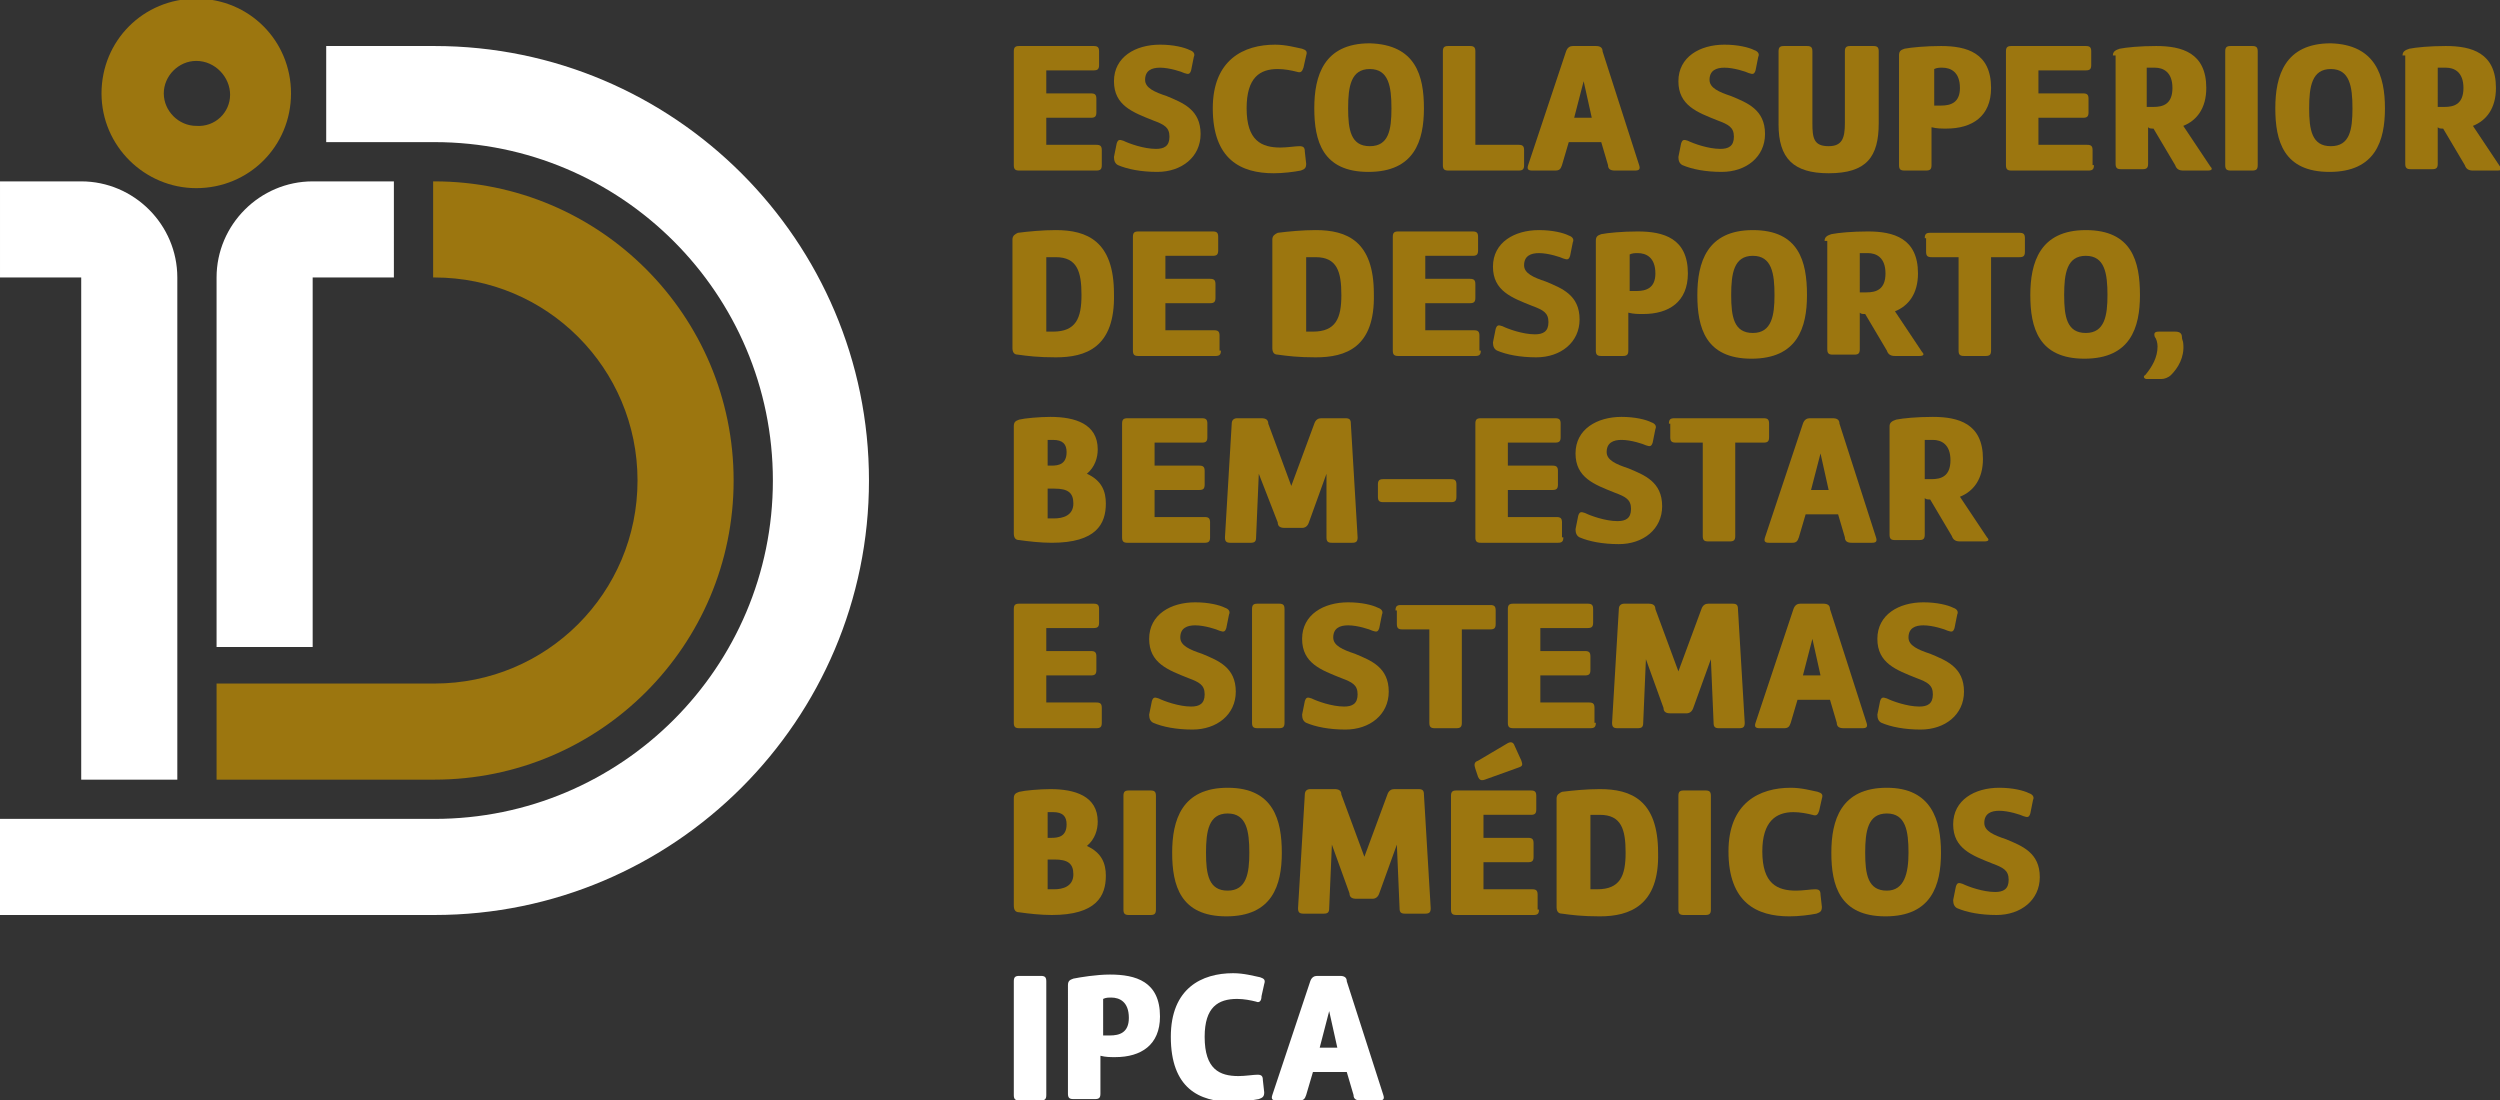 <?xml version="1.0" encoding="UTF-8"?>
<!-- Generator: Adobe Illustrator 25.2.0, SVG Export Plug-In . SVG Version: 6.00 Build 0)  -->
<svg xmlns="http://www.w3.org/2000/svg" xmlns:xlink="http://www.w3.org/1999/xlink" version="1.1" id="Camada_1" x="0px" y="0px" viewBox="0 0 184.7 81.3" style="enable-background:new 0 0 184.7 81.3;" xml:space="preserve">
<rect x="0" y="0" width="184.7" height="81.3" fill="#333333" stroke="none"/>
<style type="text/css">
	.st0{fill:#9C760F;}
	.st1{fill:#FFFFFF;}
</style>
<path class="st0" d="M81.4,12.2c0,0.3-0.1,0.4-0.4,0.4h-5.7c-0.3,0-0.4-0.1-0.4-0.4V3.8c0-0.3,0.1-0.4,0.4-0.4h5.5  c0.3,0,0.4,0.1,0.4,0.4v1c0,0.3-0.1,0.4-0.4,0.4h-3.5v1.7h3.3c0.3,0,0.4,0.1,0.4,0.4v1c0,0.3-0.1,0.4-0.4,0.4h-3.3v2H81  c0.3,0,0.4,0.1,0.4,0.4V12.2z"></path>
<path class="st0" d="M82.5,10.6c0.1-0.3,0.2-0.3,0.5-0.2c0.4,0.2,1.5,0.6,2.4,0.6c0.6,0,1-0.2,1-0.9c0-0.7-0.4-0.9-1.2-1.2  c-1.5-0.6-2.9-1.1-2.9-2.9c0-1.8,1.6-2.7,3.4-2.7c1,0,1.8,0.2,2.2,0.4c0.3,0.1,0.4,0.3,0.3,0.5l-0.2,1c-0.1,0.3-0.2,0.3-0.5,0.2  c-0.2-0.1-1.1-0.4-1.8-0.4c-0.6,0-1.1,0.2-1.1,0.9c0,0.6,0.7,0.9,1.6,1.2c1.2,0.5,2.5,1,2.5,2.8c0,1.7-1.4,2.8-3.2,2.8  c-1.2,0-2.2-0.2-2.9-0.5c-0.2-0.1-0.3-0.3-0.3-0.6L82.5,10.6z"></path>
<path class="st0" d="M92.1,8c0,2.4,1.1,2.9,2.5,2.9c0.5,0,1.1-0.1,1.4-0.1c0.3,0,0.4,0.1,0.4,0.4l0.1,0.9c0,0.3-0.1,0.4-0.4,0.5  c-0.5,0.1-1.3,0.2-2,0.2c-2.4,0-4.5-1-4.5-4.8c0-3.6,2.3-4.7,4.6-4.7c0.8,0,1.5,0.2,2,0.3c0.3,0.1,0.4,0.2,0.3,0.5L96.3,5  c-0.1,0.3-0.2,0.4-0.5,0.3c-0.4-0.1-0.9-0.2-1.4-0.2C93.1,5.1,92.1,5.7,92.1,8z"></path>
<path class="st0" d="M105.2,8c0,2.4-0.7,4.7-4.1,4.7c-3.4,0-4-2.3-4-4.7c0-2.4,0.7-4.8,4.1-4.8C104.6,3.3,105.2,5.6,105.2,8z   M102.8,8c0-1.6-0.2-2.9-1.6-2.9c-1.4,0-1.6,1.3-1.6,2.9c0,1.6,0.2,2.8,1.6,2.8C102.6,10.8,102.8,9.6,102.8,8z"></path>
<path class="st0" d="M112.6,12.2c0,0.3-0.1,0.4-0.4,0.4H107c-0.3,0-0.4-0.1-0.4-0.4V3.8c0-0.3,0.1-0.4,0.4-0.4h1.6  c0.3,0,0.4,0.1,0.4,0.4v6.9h3.2c0.3,0,0.4,0.1,0.4,0.4V12.2z"></path>
<path class="st0" d="M119.3,12.6c-0.3,0-0.5-0.1-0.5-0.4l-0.5-1.7h-2.4l-0.5,1.7c-0.1,0.3-0.2,0.4-0.5,0.4h-1.7  c-0.3,0-0.4-0.1-0.3-0.4l2.8-8.4c0.1-0.3,0.3-0.4,0.5-0.4h1.7c0.3,0,0.5,0.1,0.5,0.4l2.7,8.4c0.1,0.3,0,0.4-0.3,0.4H119.3z M117,6  l-0.7,2.7h1.3L117,6z"></path>
<path class="st0" d="M124.2,10.6c0.1-0.3,0.2-0.3,0.5-0.2c0.4,0.2,1.5,0.6,2.4,0.6c0.6,0,1-0.2,1-0.9c0-0.7-0.4-0.9-1.2-1.2  c-1.5-0.6-2.9-1.1-2.9-2.9c0-1.8,1.6-2.7,3.4-2.7c1,0,1.8,0.2,2.2,0.4c0.3,0.1,0.4,0.3,0.3,0.5l-0.2,1c-0.1,0.3-0.2,0.3-0.5,0.2  c-0.2-0.1-1.1-0.4-1.8-0.4c-0.6,0-1.1,0.2-1.1,0.9c0,0.6,0.7,0.9,1.6,1.2c1.2,0.5,2.5,1,2.5,2.8c0,1.7-1.4,2.8-3.2,2.8  c-1.2,0-2.2-0.2-2.9-0.5c-0.2-0.1-0.3-0.3-0.3-0.6L124.2,10.6z"></path>
<path class="st0" d="M135.1,12.8c-2.6,0-3.7-1.1-3.7-3.6V3.8c0-0.3,0.1-0.4,0.4-0.4h1.7c0.3,0,0.4,0.1,0.4,0.4v5.3  c0,1.1,0.1,1.7,1.2,1.7c1,0,1.2-0.6,1.2-1.7V3.8c0-0.3,0.1-0.4,0.4-0.4h1.7c0.3,0,0.4,0.1,0.4,0.4v5.3  C138.8,11.6,137.9,12.8,135.1,12.8z"></path>
<path class="st0" d="M140.3,4.1c0-0.3,0.1-0.4,0.4-0.5c0.5-0.1,1.6-0.2,2.7-0.2c1.9,0,3.7,0.5,3.7,3.1c0,2.1-1.4,3-3.3,3  c-0.4,0-0.7,0-1.1-0.1v2.8c0,0.3-0.1,0.4-0.4,0.4h-1.6c-0.3,0-0.4-0.1-0.4-0.4V4.1z M142.8,7.8c0.2,0,0.4,0,0.6,0  c0.7,0,1.4-0.2,1.4-1.3c0-1.2-0.7-1.5-1.3-1.5c-0.2,0-0.4,0-0.6,0.1V7.8z"></path>
<path class="st0" d="M154.7,12.2c0,0.3-0.1,0.4-0.4,0.4h-5.7c-0.3,0-0.4-0.1-0.4-0.4V3.8c0-0.3,0.1-0.4,0.4-0.4h5.5  c0.3,0,0.4,0.1,0.4,0.4v1c0,0.3-0.1,0.4-0.4,0.4h-3.5v1.7h3.3c0.3,0,0.4,0.1,0.4,0.4v1c0,0.3-0.1,0.4-0.4,0.4h-3.3v2h3.6  c0.3,0,0.4,0.1,0.4,0.4V12.2z"></path>
<path class="st0" d="M156.1,4.1c0-0.3,0.2-0.4,0.5-0.5c0.5-0.1,1.5-0.2,2.7-0.2c1.9,0,3.7,0.5,3.7,3.1c0,1.5-0.7,2.4-1.7,2.8l2,3  c0.2,0.2,0.1,0.3-0.2,0.3h-1.8c-0.3,0-0.5-0.1-0.6-0.4l-1.6-2.7c-0.2,0-0.3,0-0.4-0.1v2.7c0,0.3-0.1,0.4-0.4,0.4h-1.6  c-0.3,0-0.4-0.1-0.4-0.4V4.1z M158.5,7.9c0.2,0,0.4,0,0.6,0c0.7,0,1.4-0.2,1.4-1.4c0-1.2-0.7-1.5-1.3-1.5c-0.2,0-0.4,0-0.6,0V7.9z"></path>
<path class="st0" d="M166.8,12.2c0,0.3-0.1,0.4-0.4,0.4h-1.6c-0.3,0-0.4-0.1-0.4-0.4V3.8c0-0.3,0.1-0.4,0.4-0.4h1.6  c0.3,0,0.4,0.1,0.4,0.4V12.2z"></path>
<path class="st0" d="M176.2,8c0,2.4-0.7,4.7-4.1,4.7c-3.4,0-4-2.3-4-4.7c0-2.4,0.7-4.8,4.1-4.8C175.5,3.3,176.2,5.6,176.2,8z   M173.8,8c0-1.6-0.2-2.9-1.6-2.9c-1.4,0-1.6,1.3-1.6,2.9c0,1.6,0.2,2.8,1.6,2.8C173.6,10.8,173.8,9.6,173.8,8z"></path>
<path class="st0" d="M177.5,4.1c0-0.3,0.2-0.4,0.5-0.5c0.5-0.1,1.5-0.2,2.7-0.2c1.9,0,3.7,0.5,3.7,3.1c0,1.5-0.7,2.4-1.7,2.8l2,3  c0.2,0.2,0.1,0.3-0.2,0.3h-1.8c-0.3,0-0.5-0.1-0.6-0.4l-1.6-2.7c-0.2,0-0.3,0-0.4-0.1v2.7c0,0.3-0.1,0.4-0.4,0.4h-1.6  c-0.3,0-0.4-0.1-0.4-0.4V4.1z M180,7.9c0.2,0,0.4,0,0.6,0c0.7,0,1.4-0.2,1.4-1.4c0-1.2-0.7-1.5-1.3-1.5c-0.2,0-0.4,0-0.6,0V7.9z"></path>
<path class="st0" d="M78,26.4c-1.3,0-2.1-0.1-2.8-0.2c-0.3,0-0.4-0.2-0.4-0.5v-8c0-0.3,0.2-0.4,0.4-0.5c0.8-0.1,1.8-0.2,2.8-0.2  c2.3,0,4.3,0.8,4.3,4.7C82.4,25.7,80.2,26.4,78,26.4z M77.3,24.5c0.2,0,0.4,0,0.5,0c1.7,0,2.1-1,2.1-2.7c0-1.7-0.3-2.8-1.9-2.8  c-0.2,0-0.5,0-0.7,0V24.5z"></path>
<path class="st0" d="M90.2,25.9c0,0.3-0.1,0.4-0.4,0.4h-5.7c-0.3,0-0.4-0.1-0.4-0.4v-8.4c0-0.3,0.1-0.4,0.4-0.4h5.5  c0.3,0,0.4,0.1,0.4,0.4v1c0,0.3-0.1,0.4-0.4,0.4h-3.5v1.7h3.3c0.3,0,0.4,0.1,0.4,0.4v1c0,0.3-0.1,0.4-0.4,0.4h-3.3v2h3.6  c0.3,0,0.4,0.1,0.4,0.4V25.9z"></path>
<path class="st0" d="M97.2,26.4c-1.3,0-2.1-0.1-2.8-0.2c-0.3,0-0.4-0.2-0.4-0.5v-8c0-0.3,0.2-0.4,0.4-0.5c0.8-0.1,1.8-0.2,2.8-0.2  c2.3,0,4.3,0.8,4.3,4.7C101.6,25.7,99.4,26.4,97.2,26.4z M96.5,24.5c0.2,0,0.4,0,0.5,0c1.7,0,2.1-1,2.1-2.7c0-1.7-0.3-2.8-1.9-2.8  c-0.2,0-0.5,0-0.7,0V24.5z"></path>
<path class="st0" d="M109.4,25.9c0,0.3-0.1,0.4-0.4,0.4h-5.7c-0.3,0-0.4-0.1-0.4-0.4v-8.4c0-0.3,0.1-0.4,0.4-0.4h5.5  c0.3,0,0.4,0.1,0.4,0.4v1c0,0.3-0.1,0.4-0.4,0.4h-3.5v1.7h3.3c0.3,0,0.4,0.1,0.4,0.4v1c0,0.3-0.1,0.4-0.4,0.4h-3.3v2h3.6  c0.3,0,0.4,0.1,0.4,0.4V25.9z"></path>
<path class="st0" d="M110.5,24.3c0.1-0.3,0.2-0.3,0.5-0.2c0.4,0.2,1.5,0.6,2.4,0.6c0.6,0,1-0.2,1-0.9c0-0.7-0.4-0.9-1.2-1.2  c-1.5-0.6-2.9-1.1-2.9-2.9c0-1.8,1.6-2.7,3.4-2.7c1,0,1.8,0.2,2.2,0.4c0.3,0.1,0.4,0.3,0.3,0.5l-0.2,1c-0.1,0.3-0.2,0.3-0.5,0.2  c-0.2-0.1-1.1-0.4-1.8-0.4c-0.6,0-1.1,0.2-1.1,0.9c0,0.6,0.7,0.9,1.6,1.2c1.2,0.5,2.5,1,2.5,2.8c0,1.7-1.4,2.8-3.2,2.8  c-1.2,0-2.2-0.2-2.9-0.5c-0.2-0.1-0.3-0.3-0.3-0.6L110.5,24.3z"></path>
<path class="st0" d="M117.9,17.8c0-0.3,0.1-0.4,0.4-0.5c0.5-0.1,1.6-0.2,2.7-0.2c1.9,0,3.7,0.5,3.7,3.1c0,2.1-1.4,3-3.3,3  c-0.4,0-0.7,0-1.1-0.1v2.8c0,0.3-0.1,0.4-0.4,0.4h-1.6c-0.3,0-0.4-0.1-0.4-0.4V17.8z M120.3,21.5c0.2,0,0.4,0,0.6,0  c0.7,0,1.4-0.2,1.4-1.3c0-1.2-0.7-1.5-1.3-1.5c-0.2,0-0.4,0-0.6,0.1V21.5z"></path>
<path class="st0" d="M133.5,21.8c0,2.4-0.7,4.7-4.1,4.7c-3.4,0-4-2.3-4-4.7c0-2.4,0.7-4.8,4.1-4.8C132.9,17,133.5,19.3,133.5,21.8z   M131.1,21.8c0-1.6-0.2-2.9-1.6-2.9c-1.4,0-1.6,1.3-1.6,2.9c0,1.6,0.2,2.8,1.6,2.8C130.9,24.6,131.1,23.3,131.1,21.8z"></path>
<path class="st0" d="M134.8,17.8c0-0.3,0.2-0.4,0.5-0.5c0.5-0.1,1.5-0.2,2.7-0.2c1.9,0,3.7,0.5,3.7,3.1c0,1.5-0.7,2.4-1.7,2.8l2,3  c0.2,0.2,0.1,0.3-0.2,0.3h-1.8c-0.3,0-0.5-0.1-0.6-0.4l-1.6-2.7c-0.2,0-0.3,0-0.4-0.1v2.7c0,0.3-0.1,0.4-0.4,0.4h-1.6  c-0.3,0-0.4-0.1-0.4-0.4V17.8z M137.3,21.6c0.2,0,0.4,0,0.6,0c0.7,0,1.4-0.2,1.4-1.4c0-1.2-0.7-1.5-1.3-1.5c-0.2,0-0.4,0-0.6,0V21.6  z"></path>
<path class="st0" d="M142.2,17.6c0-0.3,0.1-0.4,0.4-0.4h6.6c0.3,0,0.4,0.1,0.4,0.4v1c0,0.3-0.1,0.4-0.4,0.4h-2.1v6.9  c0,0.3-0.1,0.4-0.4,0.4h-1.6c-0.3,0-0.4-0.1-0.4-0.4V19h-2c-0.3,0-0.4-0.1-0.4-0.4V17.6z"></path>
<path class="st0" d="M158.1,21.8c0,2.4-0.7,4.7-4.1,4.7c-3.4,0-4-2.3-4-4.7c0-2.4,0.7-4.8,4.1-4.8C157.5,17,158.1,19.3,158.1,21.8z   M155.7,21.8c0-1.6-0.2-2.9-1.6-2.9c-1.4,0-1.6,1.3-1.6,2.9c0,1.6,0.2,2.8,1.6,2.8S155.7,23.3,155.7,21.8z"></path>
<path class="st0" d="M160.4,27.7c-0.2,0.2-0.5,0.3-0.7,0.3h-1.1c-0.2,0-0.3-0.2-0.1-0.3c0.5-0.6,0.9-1.3,0.9-2.1  c0-0.3-0.1-0.6-0.2-0.7c-0.1-0.3,0-0.4,0.3-0.4h1.2c0.3,0,0.5,0.1,0.5,0.4c0,0.2,0.1,0.3,0.1,0.5C161.4,26.4,160.9,27.2,160.4,27.7z  "></path>
<path class="st0" d="M74.9,31.5c0-0.3,0.1-0.4,0.4-0.5c0.4-0.1,1.5-0.2,2.3-0.2c1.8,0,3.5,0.5,3.5,2.4c0,0.6-0.2,1.3-0.8,1.8  c1.1,0.5,1.4,1.3,1.4,2.2c0,1.5-0.7,2.9-4,2.9c-0.8,0-1.7-0.1-2.4-0.2c-0.3,0-0.4-0.2-0.4-0.5V31.5z M77.3,34.4h0.4  c0.5,0,1.1-0.1,1.1-1c0-0.6-0.3-0.9-1-0.9c-0.1,0-0.3,0-0.4,0V34.4z M77.3,38.3c0.2,0,0.4,0,0.6,0c0.6,0,1.4-0.2,1.4-1.1  c0-0.8-0.4-1.1-1.4-1.1h-0.5V38.3z"></path>
<path class="st0" d="M89.4,39.7c0,0.3-0.1,0.4-0.4,0.4h-5.7c-0.3,0-0.4-0.1-0.4-0.4v-8.4c0-0.3,0.1-0.4,0.4-0.4h5.5  c0.3,0,0.4,0.1,0.4,0.4v1c0,0.3-0.1,0.4-0.4,0.4h-3.5v1.7h3.3c0.3,0,0.4,0.1,0.4,0.4v1c0,0.3-0.1,0.4-0.4,0.4h-3.3v2H89  c0.3,0,0.4,0.1,0.4,0.4V39.7z"></path>
<path class="st0" d="M94.9,39c-0.3,0-0.5-0.1-0.5-0.4L93,35l-0.2,4.7c0,0.3-0.1,0.4-0.4,0.4h-1.5c-0.3,0-0.4-0.1-0.4-0.4l0.5-8.4  c0-0.3,0.2-0.4,0.4-0.4h1.8c0.3,0,0.5,0.1,0.5,0.4l1.7,4.6l1.7-4.6c0.1-0.3,0.3-0.4,0.5-0.4h1.8c0.3,0,0.4,0.1,0.4,0.4l0.5,8.4  c0,0.3-0.1,0.4-0.4,0.4h-1.5c-0.3,0-0.4-0.1-0.4-0.4L98,35l-1.3,3.6c-0.1,0.3-0.3,0.4-0.5,0.4H94.9z"></path>
<path class="st0" d="M107.6,36.7c0,0.3-0.1,0.4-0.4,0.4h-5c-0.3,0-0.4-0.1-0.4-0.4v-0.9c0-0.3,0.1-0.4,0.4-0.4h5  c0.3,0,0.4,0.1,0.4,0.4V36.7z"></path>
<path class="st0" d="M115.5,39.7c0,0.3-0.1,0.4-0.4,0.4h-5.7c-0.3,0-0.4-0.1-0.4-0.4v-8.4c0-0.3,0.1-0.4,0.4-0.4h5.5  c0.3,0,0.4,0.1,0.4,0.4v1c0,0.3-0.1,0.4-0.4,0.4h-3.5v1.7h3.3c0.3,0,0.4,0.1,0.4,0.4v1c0,0.3-0.1,0.4-0.4,0.4h-3.3v2h3.6  c0.3,0,0.4,0.1,0.4,0.4V39.7z"></path>
<path class="st0" d="M116.6,38.1c0.1-0.3,0.2-0.3,0.5-0.2c0.4,0.2,1.5,0.6,2.4,0.6c0.6,0,1-0.2,1-0.9c0-0.7-0.4-0.9-1.2-1.2  c-1.5-0.6-2.9-1.1-2.9-2.9c0-1.8,1.6-2.7,3.4-2.7c1,0,1.8,0.2,2.2,0.4c0.3,0.1,0.4,0.3,0.3,0.5l-0.2,1c-0.1,0.3-0.2,0.3-0.5,0.2  c-0.2-0.1-1.1-0.4-1.8-0.4c-0.6,0-1.1,0.2-1.1,0.9c0,0.6,0.7,0.9,1.6,1.2c1.2,0.5,2.5,1,2.5,2.8c0,1.7-1.4,2.8-3.2,2.8  c-1.2,0-2.2-0.2-2.9-0.5c-0.2-0.1-0.3-0.3-0.3-0.6L116.6,38.1z"></path>
<path class="st0" d="M123.3,31.3c0-0.3,0.1-0.4,0.4-0.4h6.6c0.3,0,0.4,0.1,0.4,0.4v1c0,0.3-0.1,0.4-0.4,0.4h-2.1v6.9  c0,0.3-0.1,0.4-0.4,0.4h-1.6c-0.3,0-0.4-0.1-0.4-0.4v-6.9h-2c-0.3,0-0.4-0.1-0.4-0.4V31.3z"></path>
<path class="st0" d="M136.8,40.1c-0.3,0-0.5-0.1-0.5-0.4l-0.5-1.7h-2.4l-0.5,1.7c-0.1,0.3-0.2,0.4-0.5,0.4h-1.7  c-0.3,0-0.4-0.1-0.3-0.4l2.8-8.4c0.1-0.3,0.3-0.4,0.5-0.4h1.7c0.3,0,0.5,0.1,0.5,0.4l2.7,8.4c0.1,0.3,0,0.4-0.3,0.4H136.8z   M134.5,33.5l-0.7,2.7h1.3L134.5,33.5z"></path>
<path class="st0" d="M139.6,31.5c0-0.3,0.2-0.4,0.5-0.5c0.5-0.1,1.5-0.2,2.7-0.2c1.9,0,3.7,0.5,3.7,3.1c0,1.5-0.7,2.4-1.7,2.8l2,3  c0.2,0.2,0.1,0.3-0.2,0.3h-1.8c-0.3,0-0.5-0.1-0.6-0.4l-1.6-2.7c-0.2,0-0.3,0-0.4-0.1v2.7c0,0.3-0.1,0.4-0.4,0.4H140  c-0.3,0-0.4-0.1-0.4-0.4V31.5z M142.1,35.4c0.2,0,0.4,0,0.6,0c0.7,0,1.4-0.2,1.4-1.4c0-1.2-0.7-1.5-1.3-1.5c-0.2,0-0.4,0-0.6,0V35.4  z"></path>
<path class="st0" d="M81.4,53.4c0,0.3-0.1,0.4-0.4,0.4h-5.7c-0.3,0-0.4-0.1-0.4-0.4v-8.4c0-0.3,0.1-0.4,0.4-0.4h5.5  c0.3,0,0.4,0.1,0.4,0.4v1c0,0.3-0.1,0.4-0.4,0.4h-3.5v1.7h3.3c0.3,0,0.4,0.1,0.4,0.4v1c0,0.3-0.1,0.4-0.4,0.4h-3.3v2H81  c0.3,0,0.4,0.1,0.4,0.4V53.4z"></path>
<path class="st0" d="M85.1,51.8c0.1-0.3,0.2-0.3,0.5-0.2c0.4,0.2,1.5,0.6,2.4,0.6c0.6,0,1-0.2,1-0.9c0-0.7-0.4-0.9-1.2-1.2  c-1.5-0.6-2.9-1.1-2.9-2.9c0-1.8,1.6-2.7,3.4-2.7c1,0,1.8,0.2,2.2,0.4c0.3,0.1,0.4,0.3,0.3,0.5l-0.2,1c-0.1,0.3-0.2,0.3-0.5,0.2  c-0.2-0.1-1.1-0.4-1.8-0.4c-0.6,0-1.1,0.2-1.1,0.9c0,0.6,0.7,0.9,1.6,1.2c1.2,0.5,2.5,1,2.5,2.8c0,1.7-1.4,2.8-3.2,2.8  c-1.2,0-2.2-0.2-2.9-0.5c-0.2-0.1-0.3-0.3-0.3-0.6L85.1,51.8z"></path>
<path class="st0" d="M94.9,53.4c0,0.3-0.1,0.4-0.4,0.4h-1.6c-0.3,0-0.4-0.1-0.4-0.4v-8.4c0-0.3,0.1-0.4,0.4-0.4h1.6  c0.3,0,0.4,0.1,0.4,0.4V53.4z"></path>
<path class="st0" d="M96.4,51.8c0.1-0.3,0.2-0.3,0.5-0.2c0.4,0.2,1.5,0.6,2.4,0.6c0.6,0,1-0.2,1-0.9c0-0.7-0.4-0.9-1.2-1.2  c-1.5-0.6-2.9-1.1-2.9-2.9c0-1.8,1.6-2.7,3.4-2.7c1,0,1.8,0.2,2.2,0.4c0.3,0.1,0.4,0.3,0.3,0.5l-0.2,1c-0.1,0.3-0.2,0.3-0.5,0.2  c-0.2-0.1-1.1-0.4-1.8-0.4c-0.6,0-1.1,0.2-1.1,0.9c0,0.6,0.7,0.9,1.6,1.2c1.2,0.5,2.5,1,2.5,2.8c0,1.7-1.4,2.8-3.2,2.8  c-1.2,0-2.2-0.2-2.9-0.5c-0.2-0.1-0.3-0.3-0.3-0.6L96.4,51.8z"></path>
<path class="st0" d="M103.1,45.1c0-0.3,0.1-0.4,0.4-0.4h6.6c0.3,0,0.4,0.1,0.4,0.4v1c0,0.3-0.1,0.4-0.4,0.4H108v6.9  c0,0.3-0.1,0.4-0.4,0.4h-1.6c-0.3,0-0.4-0.1-0.4-0.4v-6.9h-2c-0.3,0-0.4-0.1-0.4-0.4V45.1z"></path>
<path class="st0" d="M117.9,53.4c0,0.3-0.1,0.4-0.4,0.4h-5.7c-0.3,0-0.4-0.1-0.4-0.4v-8.4c0-0.3,0.1-0.4,0.4-0.4h5.5  c0.3,0,0.4,0.1,0.4,0.4v1c0,0.3-0.1,0.4-0.4,0.4h-3.5v1.7h3.3c0.3,0,0.4,0.1,0.4,0.4v1c0,0.3-0.1,0.4-0.4,0.4h-3.3v2h3.6  c0.3,0,0.4,0.1,0.4,0.4V53.4z"></path>
<path class="st0" d="M123.4,52.7c-0.3,0-0.5-0.1-0.5-0.4l-1.3-3.6l-0.2,4.7c0,0.3-0.1,0.4-0.4,0.4h-1.5c-0.3,0-0.4-0.1-0.4-0.4  l0.5-8.4c0-0.3,0.2-0.4,0.4-0.4h1.8c0.3,0,0.5,0.1,0.5,0.4l1.7,4.6l1.7-4.6c0.1-0.3,0.3-0.4,0.5-0.4h1.8c0.3,0,0.4,0.1,0.4,0.4  l0.5,8.4c0,0.3-0.1,0.4-0.4,0.4h-1.5c-0.3,0-0.4-0.1-0.4-0.4l-0.2-4.7l-1.3,3.6c-0.1,0.3-0.3,0.4-0.5,0.4H123.4z"></path>
<path class="st0" d="M136.2,53.8c-0.3,0-0.5-0.1-0.5-0.4l-0.5-1.7h-2.4l-0.5,1.7c-0.1,0.3-0.2,0.4-0.5,0.4H130  c-0.3,0-0.4-0.1-0.3-0.4l2.8-8.4c0.1-0.3,0.3-0.4,0.5-0.4h1.7c0.3,0,0.5,0.1,0.5,0.4l2.7,8.4c0.1,0.3,0,0.4-0.3,0.4H136.2z   M133.9,47.2l-0.7,2.7h1.3L133.9,47.2z"></path>
<path class="st0" d="M138.9,51.8c0.1-0.3,0.2-0.3,0.5-0.2c0.4,0.2,1.5,0.6,2.4,0.6c0.6,0,1-0.2,1-0.9c0-0.7-0.4-0.9-1.2-1.2  c-1.5-0.6-2.9-1.1-2.9-2.9c0-1.8,1.6-2.7,3.4-2.7c1,0,1.8,0.2,2.2,0.4c0.3,0.1,0.4,0.3,0.3,0.5l-0.2,1c-0.1,0.3-0.2,0.3-0.5,0.2  c-0.2-0.1-1.1-0.4-1.8-0.4c-0.6,0-1.1,0.2-1.1,0.9c0,0.6,0.7,0.9,1.6,1.2c1.2,0.5,2.5,1,2.5,2.8c0,1.7-1.4,2.8-3.2,2.8  c-1.2,0-2.2-0.2-2.9-0.5c-0.2-0.1-0.3-0.3-0.3-0.6L138.9,51.8z"></path>
<path class="st0" d="M74.9,59c0-0.3,0.1-0.4,0.4-0.5c0.4-0.1,1.5-0.2,2.3-0.2c1.8,0,3.5,0.5,3.5,2.4c0,0.6-0.2,1.3-0.8,1.8  c1.1,0.5,1.4,1.3,1.4,2.2c0,1.5-0.7,2.9-4,2.9c-0.8,0-1.7-0.1-2.4-0.2c-0.3,0-0.4-0.2-0.4-0.5V59z M77.3,61.9h0.4  c0.5,0,1.1-0.1,1.1-1c0-0.6-0.3-0.9-1-0.9c-0.1,0-0.3,0-0.4,0V61.9z M77.3,65.7c0.2,0,0.4,0,0.6,0c0.6,0,1.4-0.2,1.4-1.1  c0-0.8-0.4-1.1-1.4-1.1h-0.5V65.7z"></path>
<path class="st0" d="M85.4,67.2c0,0.3-0.1,0.4-0.4,0.4h-1.6c-0.3,0-0.4-0.1-0.4-0.4v-8.4c0-0.3,0.1-0.4,0.4-0.4H85  c0.3,0,0.4,0.1,0.4,0.4V67.2z"></path>
<path class="st0" d="M94.7,63c0,2.4-0.7,4.7-4.1,4.7c-3.4,0-4-2.3-4-4.7c0-2.4,0.7-4.8,4.1-4.8C94.1,58.2,94.7,60.6,94.7,63z   M92.3,63c0-1.6-0.2-2.9-1.6-2.9c-1.4,0-1.6,1.3-1.6,2.9c0,1.6,0.2,2.8,1.6,2.8C92.1,65.8,92.3,64.5,92.3,63z"></path>
<path class="st0" d="M100.2,66.4c-0.3,0-0.5-0.1-0.5-0.4l-1.3-3.6l-0.2,4.7c0,0.3-0.1,0.4-0.4,0.4h-1.5c-0.3,0-0.4-0.1-0.4-0.4  l0.5-8.4c0-0.3,0.2-0.4,0.4-0.4h1.8c0.3,0,0.5,0.1,0.5,0.4l1.7,4.6l1.7-4.6c0.1-0.3,0.3-0.4,0.5-0.4h1.8c0.3,0,0.4,0.1,0.4,0.4  l0.5,8.4c0,0.3-0.1,0.4-0.4,0.4h-1.5c-0.3,0-0.4-0.1-0.4-0.4l-0.2-4.7l-1.3,3.6c-0.1,0.3-0.3,0.4-0.5,0.4H100.2z"></path>
<path class="st0" d="M113.7,67.2c0,0.3-0.1,0.4-0.4,0.4h-5.7c-0.3,0-0.4-0.1-0.4-0.4v-8.4c0-0.3,0.1-0.4,0.4-0.4h5.5  c0.3,0,0.4,0.1,0.4,0.4v1c0,0.3-0.1,0.4-0.4,0.4h-3.5v1.7h3.3c0.3,0,0.4,0.1,0.4,0.4v1c0,0.3-0.1,0.4-0.4,0.4h-3.3v2h3.6  c0.3,0,0.4,0.1,0.4,0.4V67.2z M109.7,57.6c-0.3,0.1-0.4,0-0.5-0.2l-0.2-0.6c-0.1-0.3-0.1-0.5,0.2-0.6l2.2-1.3  c0.2-0.1,0.4-0.1,0.5,0.2l0.5,1.1c0.1,0.3,0.1,0.4-0.2,0.5L109.7,57.6z"></path>
<path class="st0" d="M118.2,67.7c-1.3,0-2.1-0.1-2.8-0.2c-0.3,0-0.4-0.2-0.4-0.5v-8c0-0.3,0.2-0.4,0.4-0.5c0.8-0.1,1.8-0.2,2.8-0.2  c2.3,0,4.3,0.8,4.3,4.7C122.6,66.9,120.4,67.7,118.2,67.7z M117.5,65.7c0.2,0,0.4,0,0.5,0c1.7,0,2.1-1,2.1-2.7  c0-1.7-0.3-2.8-1.9-2.8c-0.2,0-0.5,0-0.7,0V65.7z"></path>
<path class="st0" d="M126.4,67.2c0,0.3-0.1,0.4-0.4,0.4h-1.6c-0.3,0-0.4-0.1-0.4-0.4v-8.4c0-0.3,0.1-0.4,0.4-0.4h1.6  c0.3,0,0.4,0.1,0.4,0.4V67.2z"></path>
<path class="st0" d="M130.2,62.9c0,2.4,1.1,2.9,2.5,2.9c0.5,0,1.1-0.1,1.4-0.1c0.3,0,0.4,0.1,0.4,0.4l0.1,0.9c0,0.3-0.1,0.4-0.4,0.5  c-0.5,0.1-1.3,0.2-2,0.2c-2.4,0-4.5-1-4.5-4.8c0-3.6,2.3-4.7,4.6-4.7c0.8,0,1.5,0.2,2,0.3c0.3,0.1,0.4,0.2,0.3,0.5l-0.2,0.9  c-0.1,0.3-0.2,0.4-0.5,0.3c-0.4-0.1-0.9-0.2-1.4-0.2C131.2,60,130.2,60.7,130.2,62.9z"></path>
<path class="st0" d="M143.4,63c0,2.4-0.7,4.7-4.1,4.7c-3.4,0-4-2.3-4-4.7c0-2.4,0.7-4.8,4.1-4.8C142.7,58.2,143.4,60.6,143.4,63z   M141,63c0-1.6-0.2-2.9-1.6-2.9c-1.4,0-1.6,1.3-1.6,2.9c0,1.6,0.2,2.8,1.6,2.8C140.7,65.8,141,64.5,141,63z"></path>
<path class="st0" d="M144.5,65.5c0.1-0.3,0.2-0.3,0.5-0.2c0.4,0.2,1.5,0.6,2.4,0.6c0.6,0,1-0.2,1-0.9c0-0.7-0.4-0.9-1.2-1.2  c-1.5-0.6-2.9-1.1-2.9-2.9c0-1.8,1.6-2.7,3.4-2.7c1,0,1.8,0.2,2.2,0.4c0.3,0.1,0.4,0.3,0.3,0.5l-0.2,1c-0.1,0.3-0.2,0.3-0.5,0.2  c-0.2-0.1-1.1-0.4-1.8-0.4c-0.6,0-1.1,0.2-1.1,0.9c0,0.6,0.7,0.9,1.6,1.2c1.2,0.5,2.5,1,2.5,2.8c0,1.7-1.4,2.8-3.2,2.8  c-1.2,0-2.2-0.2-2.9-0.5c-0.2-0.1-0.3-0.3-0.3-0.6L144.5,65.5z"></path>
<path class="st1" d="M77.3,80.9c0,0.3-0.1,0.4-0.4,0.4h-1.6c-0.3,0-0.4-0.1-0.4-0.4v-8.4c0-0.3,0.1-0.4,0.4-0.4h1.6  c0.3,0,0.4,0.1,0.4,0.4V80.9z"></path>
<path class="st1" d="M78.9,72.8c0-0.3,0.1-0.4,0.4-0.5C79.8,72.2,81,72,82,72c1.9,0,3.7,0.5,3.7,3.1c0,2.1-1.4,3-3.3,3  c-0.4,0-0.7,0-1.1-0.1v2.8c0,0.3-0.1,0.4-0.4,0.4h-1.6c-0.3,0-0.4-0.1-0.4-0.4V72.8z M81.4,76.5c0.2,0,0.4,0,0.6,0  c0.7,0,1.4-0.2,1.4-1.3c0-1.2-0.7-1.5-1.3-1.5c-0.2,0-0.4,0-0.6,0.1V76.5z"></path>
<path class="st1" d="M89,76.6c0,2.4,1.1,2.9,2.5,2.9c0.5,0,1.1-0.1,1.4-0.1c0.3,0,0.4,0.1,0.4,0.4l0.1,0.9c0,0.3-0.1,0.4-0.4,0.5  c-0.5,0.1-1.3,0.2-2,0.2c-2.4,0-4.5-1-4.5-4.8c0-3.6,2.3-4.7,4.6-4.7c0.8,0,1.5,0.2,2,0.3c0.3,0.1,0.4,0.2,0.3,0.5l-0.2,0.9  C93.2,74,93,74.1,92.8,74c-0.4-0.1-0.9-0.2-1.4-0.2C90,73.8,89,74.4,89,76.6z"></path>
<path class="st1" d="M100.5,81.3c-0.3,0-0.5-0.1-0.5-0.4l-0.5-1.7H97l-0.5,1.7c-0.1,0.3-0.2,0.4-0.5,0.4h-1.7  c-0.3,0-0.4-0.1-0.3-0.4l2.8-8.4c0.1-0.3,0.3-0.4,0.5-0.4h1.7c0.3,0,0.5,0.1,0.5,0.4l2.7,8.4c0.1,0.3,0,0.4-0.3,0.4H100.5z   M98.2,74.7l-0.7,2.7h1.3L98.2,74.7z"></path>
<path class="st1" d="M32.1,3.4H32v0l-7.9,0v7.1l8,0v0c13.8,0,25,11.2,25,25s-11.2,25-25,25L0,60.5v7.1l32.1,0  c17.7,0,32.1-14.4,32.1-32.1C64.2,17.8,49.8,3.4,32.1,3.4z"></path>
<path class="st0" d="M32.1,13.4H32v7.1h0.1c8.3,0,15,6.7,15,15c0,8.3-6.7,15-15,15l-8,0l-8.1,0v7.1l8.1,0v0h8  c12.2,0,22.1-9.9,22.1-22.1S44.3,13.4,32.1,13.4z"></path>
<path class="st1" d="M29.1,13.4l-6,0c-3.9,0-7.1,3.2-7.1,7.1h0l0,27.3l7.1,0l0-27.3l0.1,0l5.9,0V13.4z"></path>
<g>
	<path class="st0" d="M14.5,13.9c-3.8,0-7-3.1-7-7s3.1-7,7-7s7,3.1,7,7S18.4,13.9,14.5,13.9z M14.5,4.5c-1.3,0-2.4,1.1-2.4,2.4   c0,1.3,1.1,2.4,2.4,2.4C15.9,9.4,17,8.3,17,7S15.9,4.5,14.5,4.5z"></path>
</g>
<path class="st1" d="M13.1,20.5c0-3.9-3.2-7.1-7.1-7.1l-6,0v7.1l6,0l0,0l0,37.1h7.1L13.1,20.5L13.1,20.5L13.1,20.5L13.1,20.5z"></path>
</svg>
